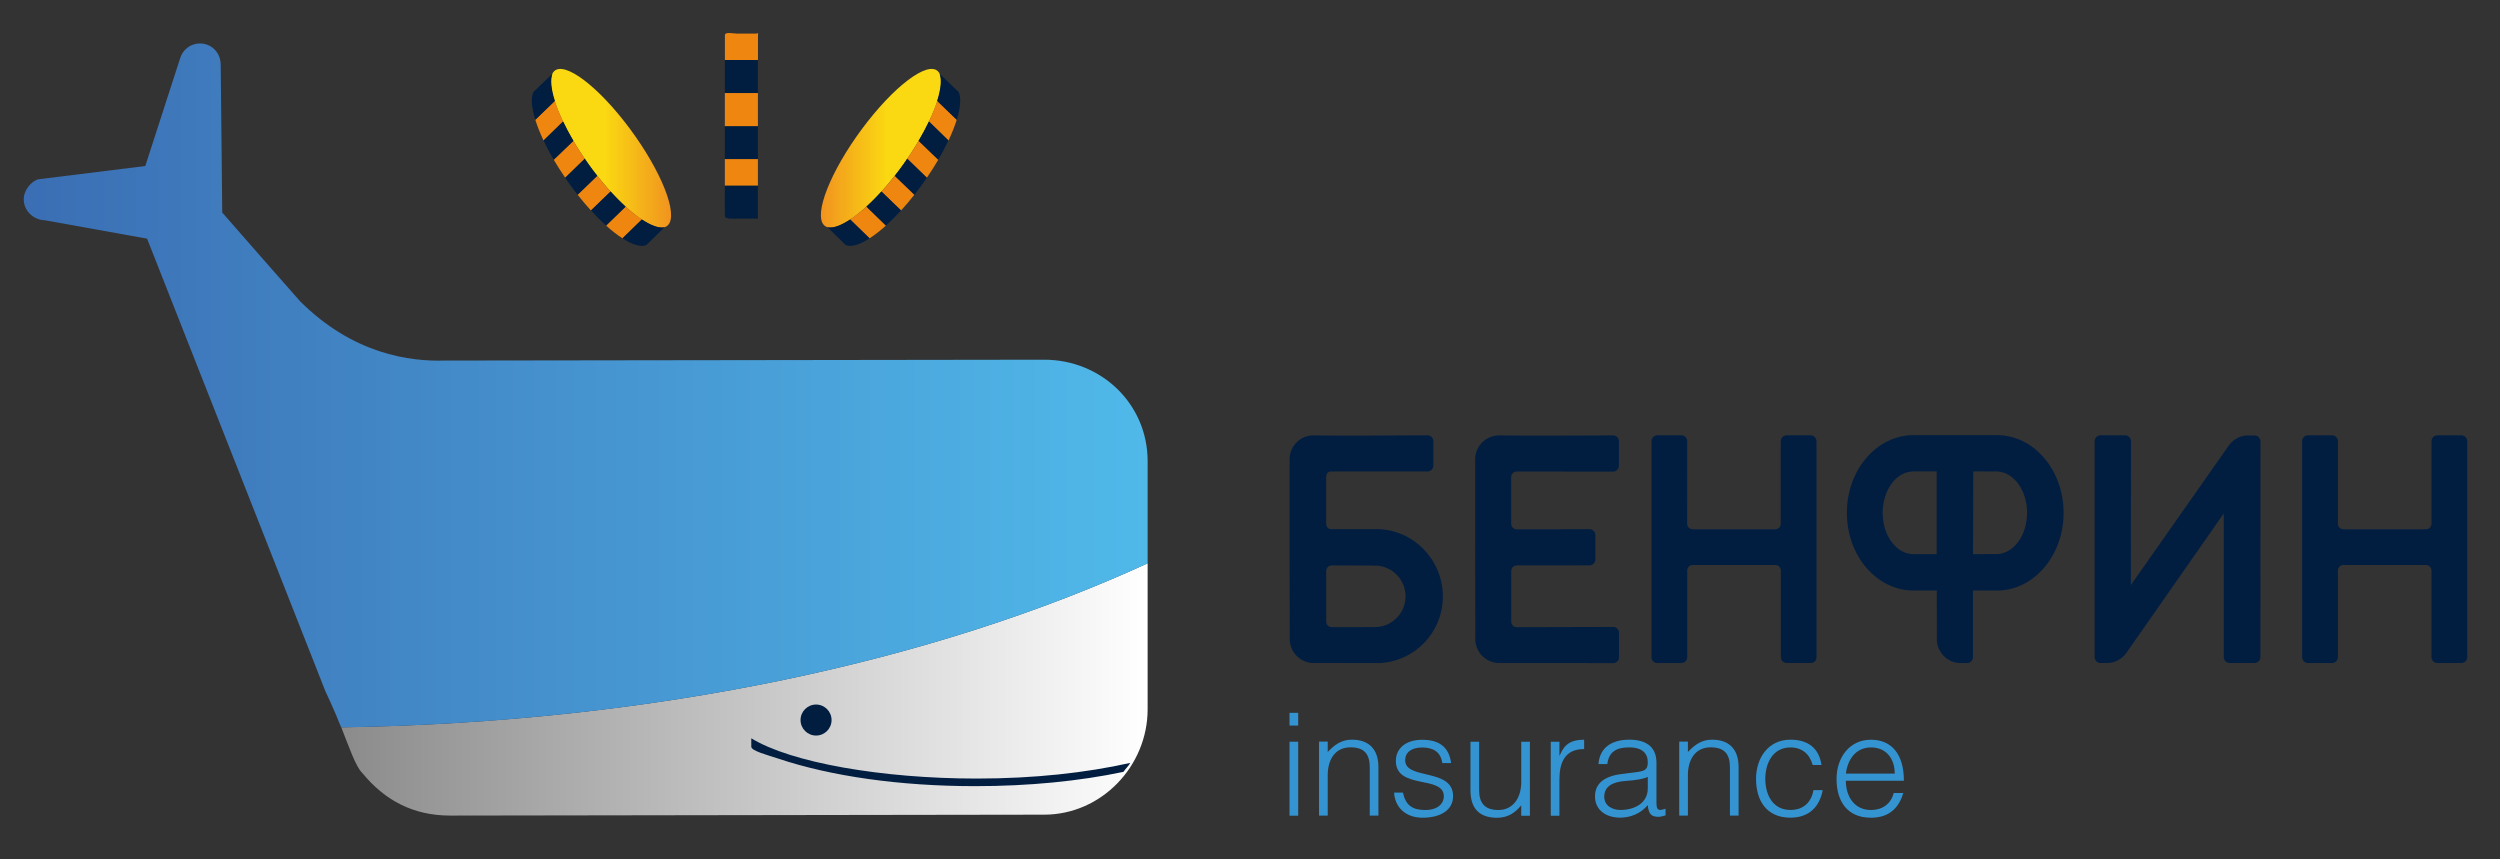 <?xml version="1.0" encoding="UTF-8"?> <!-- Generator: Adobe Illustrator 23.0.5, SVG Export Plug-In . SVG Version: 6.00 Build 0) --> <svg xmlns="http://www.w3.org/2000/svg" xmlns:xlink="http://www.w3.org/1999/xlink" id="Слой_1" x="0px" y="0px" viewBox="0 0 467.4 160.68" style="enable-background:new 0 0 467.4 160.68;" xml:space="preserve"><rect x="0" y="0" width="467.4" height="160.68" fill="#333333" stroke="none"/> <style type="text/css"> .st0{fill:#3494D2;} .st1{fill-rule:evenodd;clip-rule:evenodd;fill:#011E41;} .st2{fill:none;stroke:#000000;stroke-width:1.19;stroke-miterlimit:10;} .st3{fill:url(#SVGID_1_);} .st4{fill:#EF860F;} .st5{fill:#011E41;} .st6{fill:url(#SVGID_2_);} .st7{fill:url(#SVGID_3_);} .st8{fill:url(#SVGID_4_);} .st9{fill:none;} </style> <g> <g> <path class="st0" d="M241.09,135.65v-2.38h1.62v2.38H241.09z M242.71,152.5h-1.62v-13.83h1.62V152.5z"></path> <path class="st0" d="M248.23,140.59c1.3-1.36,2.57-2.3,4.51-2.3c3.05,0,4.97,1.63,4.97,5.15v9.05h-1.62v-9.03 c0-2.48-1.03-3.74-3.62-3.74c-3.03,0-4.24,2.54-4.24,5.18v7.58h-1.62v-13.83h1.62V140.59z"></path> <path class="st0" d="M271.67,148.85c0,2.64-2.41,4.03-5.7,4.03c-3.3,0-5.19-2.08-5.33-4.7h1.65c0.51,2.38,1.76,3.26,4.19,3.26 c2.35,0,3.46-1.23,3.46-2.56c0-4.01-8.97-1.18-8.97-6.62c0-2.3,1.81-3.95,4.92-3.95c3.03,0,5,1.23,5.41,4.35h-1.65 c-0.3-2.14-1.76-2.91-3.78-2.91c-2.05,0-3.16,0.96-3.16,2.38C262.7,145.88,271.67,143.53,271.67,148.85z"></path> <path class="st0" d="M276.54,138.67v9.08c0,2.38,1.05,3.69,3.6,3.69c2.68,0,4.27-2.19,4.27-5.23v-7.53h1.62v13.83h-1.62v-1.92 h-0.03c-1.05,1.28-2.38,2.3-4.49,2.3c-3.73,0-4.97-2.22-4.97-5.1v-9.11H276.54z"></path> <path class="st0" d="M291.55,141.26h0.05c0.89-2.22,2.22-2.96,4.57-2.96v1.74c-3.65,0-4.62,2.59-4.62,5.69v6.78h-1.62v-13.83h1.62 V141.26z"></path> <path class="st0" d="M298.85,142.86c0.24-3.26,2.7-4.57,5.76-4.57c2.84,0,5.08,1.1,5.08,4.3v7.53c0,0.88,0.16,1.31,0.73,1.31 c0.22,0,0.57-0.11,0.97-0.24v1.25c-0.41,0.13-0.97,0.27-1.27,0.27c-1.32,0-1.89-0.43-2.05-2.14h-0.05 c-1.24,1.47-3.11,2.3-5.14,2.3c-2.46,0-4.68-1.31-4.68-3.98c0-2.32,1.62-3.74,4.89-4.17l3.11-0.4c1.38-0.19,1.87-0.53,1.87-1.79 c0-1.63-0.97-2.8-3.49-2.8c-2.24,0-3.78,0.72-4.08,3.12H298.85z M303.88,146.01c-2.46,0.16-3.95,1.07-3.95,2.94 c0,1.68,1.49,2.48,3.03,2.48c2.57,0,5.11-1.23,5.11-4.03v-2.16C307.37,145.61,305.88,145.88,303.88,146.01z"></path> <path class="st0" d="M315.57,140.59c1.3-1.36,2.57-2.3,4.51-2.3c3.05,0,4.97,1.63,4.97,5.15v9.05h-1.62v-9.03 c0-2.48-1.03-3.74-3.62-3.74c-3.03,0-4.24,2.54-4.24,5.18v7.58h-1.62v-13.83h1.62V140.59z"></path> <path class="st0" d="M338.9,143.02c-0.57-2.06-2-3.28-4.16-3.28c-3.32,0-4.7,2.99-4.7,5.87c0,2.91,1.35,5.82,4.7,5.82 c2.41,0,3.92-1.42,4.3-3.71h1.73c-0.57,3.07-2.51,5.15-6.03,5.15c-4.46,0-6.43-3.18-6.43-7.26c0-3.85,2.24-7.32,6.43-7.32 c3.22,0,5.33,1.52,5.81,4.73H338.9z"></path> <path class="st0" d="M345.1,145.96c0,2.96,1.6,5.48,4.7,5.48c2.11,0,3.76-1.15,4.24-3.18h1.81c-0.81,2.62-2.49,4.62-6.06,4.62 c-4.49,0-6.43-3.15-6.43-7.24c0-4.03,2.43-7.34,6.43-7.34c3.84,0,6.16,2.67,6.16,7.66H345.1z M354.24,144.63 c0-2.7-1.51-4.89-4.43-4.89c-2.87,0-4.38,2.27-4.7,4.89H354.24z"></path> </g> <g> <path class="st1" d="M280.29,81.4c-2.48,0-4.5,2.01-4.5,4.49c0,11.2,0,22.39,0.03,33.59c0,2.46,1.98,4.45,4.43,4.48 c7.12,0.02,14.23-0.01,21.34,0.02c0.61,0,1.1-0.49,1.1-1.1l0-4.59c-0.01-0.6-0.5-1.09-1.1-1.08c-6.05,0.01-12.02,0.05-18.04,0.05 c-0.56-0.01-1.01-0.47-1.01-1.04c0-3.16,0-6.33,0-9.49c0.01-0.55,0.45-1,1-1.02c4.54,0.01,9.06-0.02,13.63-0.01 c0.61,0,1.1-0.49,1.1-1.1l0-4.59c-0.01-0.6-0.5-1.09-1.1-1.08c-4.56,0.01-9.1,0.04-13.6,0.03c-0.57,0-1.04-0.46-1.04-1.04 c0-2.92,0-5.85,0-8.78c0.03-0.54,0.48-0.98,1.03-0.98c6,0,12.01-0.01,18.02,0.01c0.61,0,1.1-0.49,1.1-1.1l0-4.59 c-0.01-0.6-0.5-1.09-1.1-1.08C294.53,81.4,287.32,81.51,280.29,81.4L280.29,81.4z"></path> <path class="st1" d="M245.65,81.4c7.06,0.11,14.16-0.01,21.23-0.02c0.6,0,1.09,0.48,1.1,1.08v4.59c0,0.61-0.5,1.11-1.1,1.1 c-6.01-0.02-12.02-0.01-18.02-0.01c-0.55,0-0.89,0.43-0.92,0.98c0,2.93,0,5.86,0,8.79c0.01,0.57,0.35,1.02,0.92,1.02 c2.81,0.01,5.61,0.01,8.42-0.01c6.9-0.04,12.48,5.77,12.48,12.54c0,6.78-5.2,12.13-11.76,12.51h-0.06 c-4.22-0.01-8.43-0.03-12.64-0.02c-2.3-0.16-4.11-2.06-4.17-4.36c-0.03,0-0.03-30.89-0.03-33.72c0-2.48,2.01-4.49,4.5-4.49h0.03 H245.65L245.65,81.4z M248.98,117.25l8.05-0.01c3.18,0,5.75-2.58,5.75-5.75c0-3.18-2.58-5.75-5.75-5.75 c-2.79,0-5.23-0.03-8.02-0.03l-0.03,0c-0.56,0-1.02,0.45-1.03,1.01v0v0v0.01v0.01c0,3.01,0,6.67,0,9.46 C247.94,116.79,248.4,117.25,248.98,117.25L248.98,117.25z"></path> <path class="st1" d="M338.55,123.96h-4.5c-0.61,0-1.1-0.49-1.1-1.1v-16.14c0-0.02,0-0.03,0-0.05c0-0.57-0.46-1.04-1.04-1.04h-0.01 h-15.43h-0.03l0,0c-0.56,0.02-1,0.47-1,1.04v0.01l0,0v16.18c0,0.6-0.48,1.09-1.08,1.1h-4.5c-0.61,0-1.1-0.49-1.1-1.1 c0-13.46,0-26.92,0-40.38c0-0.61,0.49-1.1,1.1-1.1h4.5c0.6,0.01,1.08,0.5,1.08,1.1l-0.01,15.39l0,0.04c0,0.57,0.46,1.03,1.02,1.04 h0h0.01h0.01l15.34,0c0.03,0,0.06,0,0.09,0c0.57,0,1.03-0.46,1.03-1.04v0h0V82.48c0-0.61,0.49-1.1,1.1-1.1h4.5 c0.6,0.01,1.08,0.5,1.08,1.1v40.38C339.64,123.46,339.15,123.95,338.55,123.96L338.55,123.96z"></path> <path class="st1" d="M416.57,83.47c0.77-1.19,2.04-1.96,3.46-2.06l1.56,0l0,0c0.56,0.01,1.03,0.55,1.03,1.1 c0,13.42-0.01,26.84-0.01,40.35c0,0.6-0.5,1.09-1.11,1.1l-4.62,0c-0.62,0-1.13-0.49-1.13-1.1c0-1.38-0.01-16.36,0-26.86 l-18.13,25.96l0,0c-0.75,1.12-1.99,1.9-3.42,2l-1.56,0l0,0c-0.56-0.01-1.03-0.55-1.03-1.1c0-13.42,0-26.86,0-40.38 c0-0.6,0.5-1.09,1.11-1.1l4.56,0c0.62,0,1.13,0.49,1.13,1.1c0,1.38-0.01,16.39-0.02,26.89L416.57,83.47L416.57,83.47z"></path> <path class="st1" d="M362.11,119.61c0.06,2.29,1.87,4.2,4.17,4.36l1.56,0l0,0c0.56-0.01,1.03-0.55,1.03-1.1 c0-1.89,0-10.57,0-12.46h4.54c6.85-0.04,12.4-6.53,12.4-14.53c0-8-5.55-14.49-12.4-14.53c-5.24,0-9.01,0-15.74,0 c-6.85,0.05-12.38,6.53-12.38,14.53c0,8,5.54,14.48,12.38,14.53l4.43,0C362.1,111.91,362.1,119.61,362.11,119.61L362.11,119.61z M368.88,103.6c0.01-5.15,0.03-10.31,0.04-15.47c2.53,0,4.49,0.01,4.49,0.02c3.1,0.13,5.57,3.54,5.57,7.72 c0,4.19-2.48,7.6-5.57,7.72C373.41,103.6,371.44,103.6,368.88,103.6L368.88,103.6z M362.08,88.13c0,5.06,0,10.8,0,15.47h-4.35 c-3.18,0-5.75-3.46-5.75-7.73c0-4.27,2.58-7.73,5.75-7.73C357.74,88.14,359.63,88.14,362.08,88.13L362.08,88.13z"></path> <path class="st1" d="M460.19,123.96h-4.5c-0.61,0-1.1-0.49-1.1-1.1v-16.14c0-0.02,0-0.03,0-0.05c0-0.57-0.46-1.04-1.03-1.04h-0.01 h-15.43h-0.03l0,0c-0.56,0.02-1,0.47-1,1.04v0.01l0,0v16.18c0,0.6-0.48,1.09-1.08,1.1h-4.5c-0.61,0-1.1-0.49-1.1-1.1 c0-13.46,0-26.92,0-40.38c0-0.61,0.49-1.1,1.1-1.1h4.5c0.6,0.01,1.08,0.5,1.08,1.1l0,15.39l0,0.04c0,0.57,0.46,1.03,1.02,1.04h0 h0.01h0.01l15.34,0c0.03,0,0.06,0,0.09,0c0.57,0,1.03-0.46,1.03-1.04v0l0,0V82.48c0-0.61,0.49-1.1,1.1-1.1h4.5 c0.6,0.01,1.08,0.5,1.08,1.1v40.38C461.28,123.46,460.79,123.95,460.19,123.96L460.19,123.96z"></path> </g> <path class="st2" d="M4.14,46.48"></path> <g> <g> <linearGradient id="SVGID_1_" gradientUnits="userSpaceOnUse" x1="-7510.22" y1="27.722" x2="-7487.733" y2="27.722" gradientTransform="matrix(-1 0 0 1 -7334.264 0)"> <stop offset="0.455" style="stop-color:#FAD812"></stop> <stop offset="1" style="stop-color:#F1931F"></stop> </linearGradient> <path class="st3" d="M175.37,13.34c1.96,2.01-1.17,10.25-7.05,18.17c-5.88,7.92-12.32,12.59-14.27,10.58 c-1.96-2.01,1.22-10.06,7.1-17.98C167.02,16.2,173.41,11.33,175.37,13.34z"></path> <g> <path class="st4" d="M178.87,22.39c-0.37,1.19-0.89,2.5-1.54,3.89l-3.66-3.56c0.65-1.38,1.18-2.68,1.55-3.86L178.87,22.39z"></path> <path class="st4" d="M175.42,29.87c-0.64,1.1-1.37,2.23-2.14,3.36l-3.67-3.56c0.77-1.12,1.49-2.24,2.13-3.34L175.42,29.87z"></path> <path class="st4" d="M170.95,36.41c-0.83,1.05-1.66,2.03-2.49,2.94l-3.67-3.54c0.83-0.91,1.66-1.89,2.49-2.95L170.95,36.41z"></path> <path class="st4" d="M165.64,42.17c-1.08,0.98-2.11,1.77-3.07,2.39l-3.63-3.53c0.96-0.63,1.98-1.43,3.05-2.4L165.64,42.17z"></path> </g> <path class="st5" d="M158.94,41.03l3.63,3.53c-1.86,1.21-3.43,1.69-4.46,1.25l-3.4-3.32C155.74,42.71,157.23,42.15,158.94,41.03z "></path> <path class="st5" d="M164.79,35.81l3.67,3.54c-0.96,1.05-1.9,2-2.82,2.83l-3.65-3.55C162.9,37.8,163.84,36.85,164.79,35.81z"></path> <path class="st5" d="M169.61,29.67l3.67,3.56c-0.22,0.32-0.43,0.65-0.66,0.97c-0.55,0.77-1.1,1.5-1.66,2.21l-3.67-3.54 c0.56-0.71,1.11-1.44,1.65-2.2C169.17,30.33,169.38,30,169.61,29.67z"></path> <path class="st5" d="M177.32,26.27c-0.54,1.15-1.18,2.36-1.9,3.59l-3.68-3.54c0.73-1.24,1.38-2.46,1.93-3.62L177.32,26.27z"></path> <path class="st5" d="M175.68,13.8l3.55,3.4c0.5,1.09,0.35,2.92-0.36,5.19l-3.66-3.53C175.9,16.68,176.07,14.92,175.68,13.8z"></path> </g> <linearGradient id="SVGID_2_" gradientUnits="userSpaceOnUse" x1="63.804" y1="128.901" x2="214.569" y2="128.901"> <stop offset="0" style="stop-color:#8B8B8B"></stop> <stop offset="1" style="stop-color:#FFFFFF"></stop> </linearGradient> <path class="st6" d="M67.77,144.56c4.25,5.17,9.6,7.92,16.38,7.92l111.06-0.17c10.68,0,19.35-9.03,19.35-19.72v-27.28 c-39.52,18.16-91.71,29.75-150.76,30.67C65.22,139.53,66.5,143.37,67.77,144.56z"></path> <linearGradient id="SVGID_3_" gradientUnits="userSpaceOnUse" x1="4.441" y1="72.056" x2="214.569" y2="72.056"> <stop offset="0" style="stop-color:#3B6EB4"></stop> <stop offset="1" style="stop-color:#50B9EA"></stop> </linearGradient> <path class="st7" d="M195.22,67.25c0,0-111.96,0.16-111.97,0.16c-6.61,0.22-17.24-1.19-27.16-11.1 c-0.08-0.04-14.54-16.57-14.54-16.57l-0.29-27.9c0-0.01-0.02-0.01-0.02-0.02c-0.08-2.06-1.78-3.7-3.86-3.7 c-1.79,0-3.29,1.22-3.73,2.87c-0.01,0.02-0.02,0.03-0.02,0.05l-6.47,20L7.07,33.53v0c-1.24,0.45-2.63,1.96-2.63,3.75 c0,2.11,1.79,3.82,3.88,3.89l0.06,0.01l19.12,3.44l33.33,84.6c0,0,1.55,3.24,2.96,6.78c59.05-0.93,111.25-12.52,150.77-30.67 v-19.1C214.57,75.54,205.9,67.25,195.22,67.25z"></path> <g> <linearGradient id="SVGID_4_" gradientUnits="userSpaceOnUse" x1="102.99" y1="27.722" x2="125.478" y2="27.722"> <stop offset="0.455" style="stop-color:#FAD812"></stop> <stop offset="1" style="stop-color:#F1931F"></stop> </linearGradient> <path class="st8" d="M103.57,13.34c-1.96,2.01,1.17,10.25,7.05,18.17c5.88,7.92,12.32,12.59,14.27,10.58 c1.96-2.01-1.22-10.06-7.1-17.98C111.93,16.2,105.53,11.33,103.57,13.34z"></path> <g> <path class="st4" d="M100.08,22.39c0.37,1.19,0.89,2.5,1.54,3.89l3.66-3.56c-0.65-1.38-1.18-2.68-1.55-3.86L100.08,22.39z"></path> <path class="st4" d="M103.53,29.87c0.64,1.1,1.37,2.23,2.14,3.36l3.67-3.56c-0.77-1.12-1.49-2.24-2.13-3.34L103.53,29.87z"></path> <path class="st4" d="M107.99,36.41c0.83,1.05,1.66,2.03,2.49,2.94l3.67-3.54c-0.83-0.91-1.66-1.89-2.49-2.95L107.99,36.41z"></path> <path class="st4" d="M113.31,42.17c1.08,0.98,2.11,1.77,3.07,2.39l3.63-3.53c-0.96-0.63-1.98-1.43-3.05-2.4L113.31,42.17z"></path> </g> <path class="st5" d="M120.01,41.03l-3.63,3.53c1.86,1.21,3.43,1.69,4.46,1.25l3.4-3.32C123.2,42.71,121.72,42.15,120.01,41.03z"></path> <path class="st5" d="M114.16,35.81l-3.67,3.54c0.96,1.05,1.9,2,2.82,2.83l3.65-3.55C116.05,37.8,115.11,36.85,114.16,35.81z"></path> <path class="st5" d="M109.34,29.67l-3.67,3.56c0.22,0.32,0.43,0.65,0.66,0.97c0.55,0.77,1.1,1.5,1.66,2.21l3.67-3.54 c-0.56-0.71-1.11-1.44-1.65-2.2C109.78,30.33,109.56,30,109.34,29.67z"></path> <path class="st5" d="M101.62,26.27c0.54,1.15,1.18,2.36,1.9,3.59l3.68-3.54c-0.73-1.24-1.38-2.46-1.92-3.62L101.62,26.27z"></path> <path class="st5" d="M103.27,13.8l-3.55,3.4c-0.5,1.09-0.35,2.92,0.36,5.19l3.66-3.53C103.05,16.68,102.87,14.92,103.27,13.8z"></path> </g> <g> <rect x="135.52" y="23.58" class="st5" width="6.18" height="6.18"></rect> <path class="st5" d="M135.52,40.36c0,0.69,1.65,0.51,2.34,0.51h3.25c0.69,0,0.58,0.18,0.58-0.51v-5.67h-6.18V40.36z"></path> <rect x="135.52" y="11.22" class="st5" width="6.18" height="6.18"></rect> <g> <rect x="135.52" y="29.75" class="st4" width="6.18" height="4.94"></rect> <rect x="135.52" y="17.4" class="st4" width="6.18" height="6.18"></rect> <path class="st4" d="M141.27,6.28h-3.5c-0.69,0-2.24-0.39-2.24,0.3v4.64h6.18V6.58C141.7,5.89,141.96,6.28,141.27,6.28z"></path> </g> </g> <path class="st9" d="M27.51,31.07"></path> <path class="st9" d="M4.52,46.49"></path> <path class="st5" d="M152.57,131.72c-1.6,0-2.9,1.3-2.9,2.9c0,1.6,1.3,2.9,2.9,2.9c1.6,0,2.9-1.3,2.9-2.9 C155.47,133.02,154.17,131.72,152.57,131.72z"></path> <path class="st5" d="M182.63,145.56c-17.76,0-34.76-2.98-42.17-7.53v1.57c0,0.79,2.97,1.54,5.04,2.23 c9.94,3.32,22.82,5.15,36.82,5.15c10,0,19.43-0.93,27.71-2.67c0.38-0.54,0.96-1.1,1.29-1.68 C203.06,144.48,193.34,145.56,182.63,145.56z"></path> </g> </g> </svg> 
